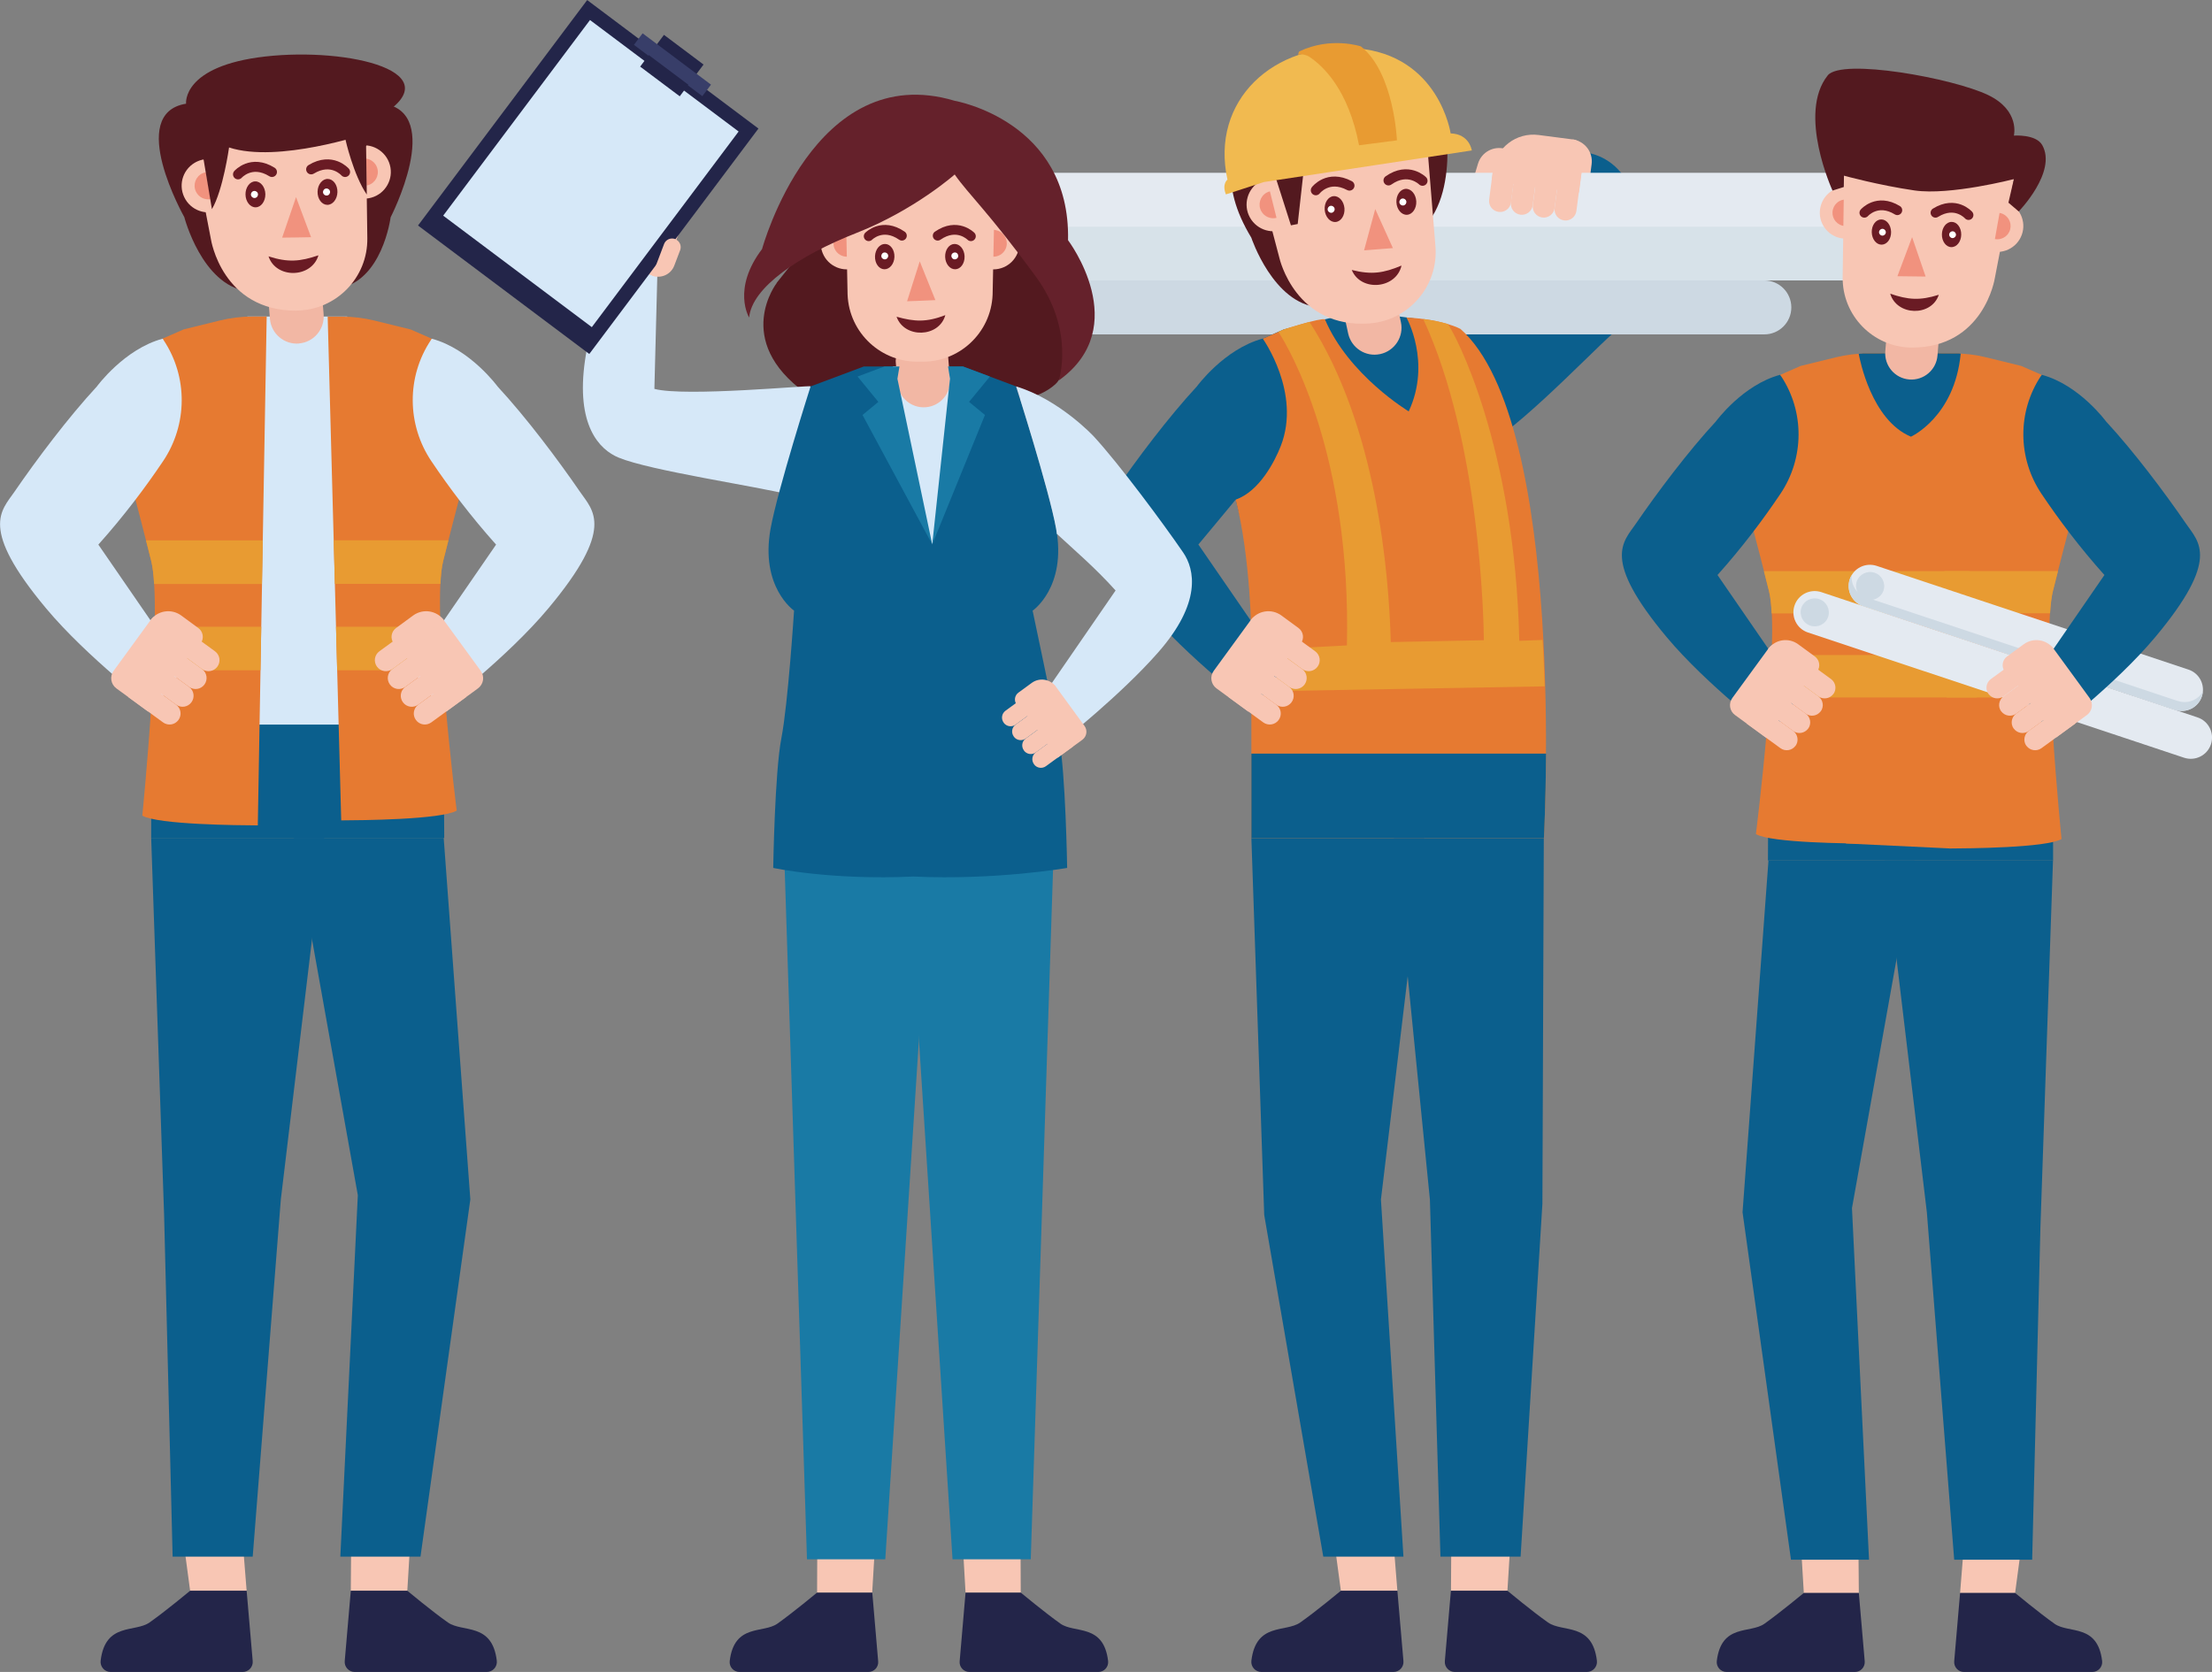 <?xml version="1.0" encoding="UTF-8"?>
<svg xmlns="http://www.w3.org/2000/svg" version="1.1" viewBox="0 0 251.66 190.25">
  <rect x="0" y="0" width="251.66" height="190.25" fill="#808080" stroke="none"/>
  <defs>
    <style>
      .cls-1 {
        fill: #f1927e;
      }

      .cls-2 {
        fill: #d7e2e9;
      }

      .cls-3 {
        fill: #e4eaf1;
      }

      .cls-4 {
        fill: #f8c6b4;
      }

      .cls-5 {
        fill: #fff;
      }

      .cls-6 {
        stroke-width: 1.14px;
      }

      .cls-6, .cls-7, .cls-8 {
        fill: none;
        stroke: #6a1b24;
        stroke-linecap: round;
        stroke-miterlimit: 10;
      }

      .cls-9 {
        fill: #f2b7a4;
      }

      .cls-10 {
        fill: #d6e8f8;
      }

      .cls-11 {
        fill: #53191f;
      }

      .cls-12 {
        fill: #383e69;
      }

      .cls-13 {
        fill: #f1ba50;
      }

      .cls-14 {
        fill: #232549;
      }

      .cls-15 {
        fill: #197aa5;
      }

      .cls-16 {
        fill: #cdd9e3;
      }

      .cls-7 {
        stroke-width: 1.11px;
      }

      .cls-17 {
        fill: #0b5f8d;
      }

      .cls-8 {
        stroke-width: 1.11px;
      }

      .cls-18 {
        fill: #65212b;
      }

      .cls-19 {
        fill: #6a1b24;
      }

      .cls-20 {
        fill: #e67a31;
      }

      .cls-21 {
        fill: #e89b32;
      }
    </style>
  </defs>
  <!-- Generator: Adobe Illustrator 28.7.1, SVG Export Plug-In . SVG Version: 1.2.0 Build 142)  -->
  <g>
    <g id="_レイヤー_1" data-name="レイヤー_1">
      <g>
        <polygon class="cls-10" points="26.11 86.95 41.42 86.95 39.5 36.02 28.14 36.02 26.11 86.95"/>
        <g>
          <polygon class="cls-4" points="46.64 176.01 46.34 181.01 39.91 181.01 39.95 176.01 46.64 176.01"/>
          <path class="cls-14" d="M46.34,181.01s2.81,2.34,4.62,3.61c1.66,1.17,5.03-.04,5.56,4.35.08.68-.45,1.28-1.14,1.28h-15.02c-.67,0-1.2-.57-1.14-1.24l.69-8h6.43Z"/>
        </g>
        <g>
          <g>
            <polygon class="cls-4" points="20.96 176.01 21.63 181.01 28.06 181.01 27.66 176.01 20.96 176.01"/>
            <path class="cls-14" d="M21.63,181.01s-2.81,2.34-4.62,3.61c-1.66,1.17-5.03-.04-5.56,4.35-.08.68.45,1.28,1.14,1.28h15.02c.67,0,1.2-.57,1.14-1.24l-.69-8h-6.43Z"/>
          </g>
          <polygon class="cls-17" points="17.2 95.35 36.88 95.35 31.95 136.49 28.75 177.13 19.64 177.13 18.67 138.25 17.2 95.35"/>
        </g>
        <polygon class="cls-17" points="50.48 95.35 33.43 95.35 40.71 136 38.72 177.13 47.84 177.13 53.51 136.48 50.48 95.35"/>
        <path class="cls-17" d="M17.2,95.35h33.34c0-3.85-.04-8.27-.12-12.9H17.2v12.9Z"/>
        <path class="cls-20" d="M38.82,93.35l-1.54-57.32h1.62c1.25,0,2.5.15,3.71.45l4.11,1.01,2.4,1.05,4.38,13.41s-1.72,6.47-3.08,11.87c-1.36,5.41,1.54,28.42,1.54,28.42-1.77,1.03-10.97,1.1-13.14,1.11Z"/>
        <path class="cls-21" d="M38.36,76.27h12.02c-.12-1.7-.21-3.38-.27-4.95h-11.88l.13,4.95Z"/>
        <path class="cls-10" d="M49.02,38.69c.07-.1.1-.15.1-.15,4.38,1.17,7.5,5.45,7.5,5.45,3.25,3.51,6.87,8.33,9.36,11.96,1.49,2.18,4.06,4.12-3.6,13.28-4.66,5.58-12.24,11.34-12.24,11.34l-3.38-4.54,9.68-14.06c-2.89-3.23-5.35-6.5-7.36-9.49-2.8-4.16-2.84-9.61-.06-13.78Z"/>
        <g>
          <path class="cls-4" d="M50.47,70.54l4.22,5.79c.47.64.33,1.53-.31,2l-3.61,2.64-5.91-8.09,3.61-2.64c.64-.47,1.53-.33,2,.31Z"/>
          <path class="cls-4" d="M47.32,81.93h0c.41.56,1.19.68,1.75.27l3.98-2.9-1.48-2.02-3.98,2.9c-.56.41-.68,1.19-.27,1.75Z"/>
          <path class="cls-4" d="M45.84,79.91h0c.41.56,1.19.68,1.75.27l3.98-2.9-1.48-2.02-3.98,2.9c-.56.41-.68,1.19-.27,1.75Z"/>
          <path class="cls-4" d="M44.36,77.89h0c.41.56,1.19.68,1.75.27l3.98-2.9-1.48-2.02-3.98,2.9c-.56.41-.68,1.19-.27,1.75Z"/>
          <path class="cls-4" d="M42.89,75.86h0c.41.56,1.19.68,1.75.27l3.98-2.9-1.48-2.02-3.98,2.9c-.56.41-.68,1.19-.27,1.75Z"/>
          <path class="cls-4" d="M44.78,73.21h0c.41.56,1.19.68,1.75.27l3.98-2.9h0c-.82-1.12-2.38-1.36-3.5-.55l-1.95,1.43c-.56.41-.68,1.19-.27,1.75Z"/>
        </g>
        <g>
          <path class="cls-11" d="M38.39,32.82c5.11-.72,6.05-8.09,6.05-8.09,0,0,6.09-11.83-.77-12.93l-3.35-.53s-3.35,1.92-3.49,2.45c-.15.53-1.35,4.26-1.78,6.65-.44,2.38-.88,7.74-.88,7.74l4.23,4.72Z"/>
          <path class="cls-11" d="M43.87,12.68s1.23,11.43-5.64,13.45c-6.17,1.81-3.49-11.48-3.49-11.48,0,0,4.06-1.94,5.04-1.92.98.03,4.08-.06,4.08-.06Z"/>
          <path class="cls-4" d="M44.35,18.75c-.45-1.61-2.13-2.56-3.74-2.1-1.61.45-2.56,2.13-2.1,3.74.45,1.61,2.13,2.56,3.74,2.1,1.61-.45,2.56-2.13,2.1-3.74Z"/>
          <path class="cls-1" d="M41.44,21.13c.14,0,.27-.01.41-.05.83-.23,1.31-1.09,1.08-1.92-.19-.69-.83-1.14-1.51-1.13l.02,3.11Z"/>
          <path class="cls-9" d="M34.01,39.08h0c1.69-.14,2.94-1.62,2.81-3.3l-.16-1.99c-.09-1.12-1.08-1.96-2.2-1.87l-2.04.17c-1.12.09-1.96,1.08-1.87,2.2l.16,1.99c.14,1.69,1.62,2.94,3.3,2.81Z"/>
          <g>
            <path class="cls-11" d="M41.72,21.66s-8.51,12.18-13.65,11.46c-5.11-.72-7.1-8.41-7.1-8.41,0,0-6.66-11.8.2-12.91,0,0-.51-4.29,9.01-5.37,9.51-1.08,21.62,1.81,12.87,6.92-3.29,1.92-8.06.94-8.18.94-.11,0-5.3,1.32-5.95,1.5s-2.73.24-2.98.34c-.25.1.8,12.08.99,12.17.19.09,14.79-6.64,14.79-6.64"/>
            <g>
              <path class="cls-4" d="M33.77,35.34h0c4.49-.06,8.09-3.75,8.02-8.25l-.16-11.87-19.87.41,2.24,11.61s1.26,8.17,9.77,8.11Z"/>
              <path class="cls-11" d="M22.23,18.5s.91-.28,1.45-.42c.54-.14.18-1.33-.24-1.74-.43-.41-2.54-1.09-2.6-1.1-.06,0-.34.6-.17,1.05s1.57,2.2,1.57,2.2Z"/>
              <path class="cls-4" d="M20.96,22.43c.72,1.52,2.53,2.16,4.04,1.44,1.52-.72,2.16-2.53,1.44-4.04-.72-1.52-2.53-2.16-4.04-1.44-1.52.72-2.16,2.53-1.44,4.04Z"/>
              <path class="cls-19" d="M30.55,29.17c2.24.72,3.59.59,5.68-.12-.77,2.61-4.82,2.71-5.68.12h0Z"/>
              <polygon class="cls-1" points="33.68 22.43 35.39 26.99 33.74 27.02 32.1 27.04 33.68 22.43"/>
              <g>
                <path class="cls-6" d="M27.08,19.84s1.51-1.73,3.86-.27"/>
                <path class="cls-19" d="M27.93,22.13c.01.81.53,1.47,1.15,1.46.62,0,1.12-.68,1.11-1.49-.01-.81-.53-1.47-1.15-1.46-.62,0-1.12.68-1.11,1.49Z"/>
                <path class="cls-5" d="M28.55,22.17c.02.22.22.38.44.36.22-.02.38-.22.36-.44-.02-.22-.22-.38-.44-.36-.22.02-.38.22-.36.44Z"/>
              </g>
              <g>
                <path class="cls-6" d="M39.26,19.57s-1.5-1.73-3.86-.3"/>
                <path class="cls-19" d="M38.39,21.86c-.02.81-.54,1.46-1.16,1.45-.62-.01-1.12-.68-1.1-1.5s.54-1.46,1.16-1.45c.62.01,1.12.68,1.1,1.5Z"/>
                <path class="cls-5" d="M36.75,21.89c.02.22.22.38.44.36.22-.02.38-.22.36-.44-.02-.22-.22-.38-.44-.36-.22.02-.38.22-.36.44Z"/>
              </g>
            </g>
          </g>
          <path class="cls-1" d="M23.43,19.6c-.13.02-.27.06-.4.12-.78.37-1.11,1.3-.74,2.08.31.65,1.01.98,1.68.86l-.55-3.06Z"/>
          <path class="cls-11" d="M41.63,15.23s-10,3.37-15.57,1.55c0,0-.68,4.87-1.95,7.02l-.95-5.66-2.1-2.78,2.05-1.63,3.51.23,5.66.38,9.44-.21-.07,1.09Z"/>
          <path class="cls-11" d="M39.31,15.91s.89,3.99,2.42,6.23l-.08-5.5.54-1.38s.22-1.35-.13-1.4c-.35-.05-1.8-.5-2.21-.09-.41.42-.54,2.13-.54,2.13Z"/>
        </g>
        <path class="cls-20" d="M29.33,93.92l1.01-57.9h-1.62c-1.25,0-2.5.15-3.71.45l-4.11,1.01-2.4,1.05-4.38,13.41s1.72,6.47,3.08,11.87c1.36,5.41-1.01,29-1.01,29,1.77,1.03,10.97,1.1,13.14,1.11Z"/>
        <path class="cls-21" d="M37.97,61.49l.13,4.95h12.01c.05-1.08.15-1.98.32-2.63.19-.76.39-1.54.59-2.33h-13.04Z"/>
        <path class="cls-21" d="M29.89,61.49h-13.28c.2.78.4,1.57.59,2.33.16.64.27,1.54.33,2.63h12.27l.09-4.95Z"/>
        <path class="cls-21" d="M29.72,71.32h-12.12c-.03,1.57-.09,3.24-.17,4.95h12.2l.09-4.95Z"/>
        <path class="cls-10" d="M18.61,38.69c-.07-.1-.1-.15-.1-.15-4.38,1.17-7.5,5.45-7.5,5.45-3.25,3.51-6.87,8.33-9.36,11.96-1.49,2.18-4.06,4.12,3.6,13.28,4.66,5.58,12.24,11.34,12.24,11.34l3.38-4.54-9.68-14.06c2.89-3.23,5.35-6.5,7.36-9.49,2.8-4.16,2.84-9.61.06-13.78Z"/>
        <g>
          <path class="cls-4" d="M17.15,70.54l-4.22,5.79c-.47.64-.33,1.53.31,2l3.61,2.64,5.91-8.09-3.61-2.64c-.64-.47-1.53-.33-2,.31Z"/>
          <path class="cls-4" d="M20.3,81.93h0c-.41.56-1.19.68-1.75.27l-3.98-2.9,1.48-2.02,3.98,2.9c.56.41.68,1.19.27,1.75Z"/>
          <path class="cls-4" d="M21.78,79.91h0c-.41.56-1.19.68-1.75.27l-3.98-2.9,1.48-2.02,3.98,2.9c.56.41.68,1.19.27,1.75Z"/>
          <path class="cls-4" d="M23.26,77.89h0c-.41.56-1.19.68-1.75.27l-3.98-2.9,1.48-2.02,3.98,2.9c.56.41.68,1.19.27,1.75Z"/>
          <path class="cls-4" d="M24.73,75.86h0c-.41.56-1.19.68-1.75.27l-3.98-2.9,1.48-2.02,3.98,2.9c.56.41.68,1.19.27,1.75Z"/>
          <path class="cls-4" d="M22.84,73.21h0c-.41.56-1.19.68-1.75.27l-3.98-2.9h0c.82-1.12,2.38-1.36,3.5-.55l1.95,1.43c.56.41.68,1.19.27,1.75Z"/>
        </g>
      </g>
      <g>
        <g>
          <path class="cls-17" d="M166.15,37.42c.2,5,1.38,13.98,1.38,13.98,3.8-1.11,12.72-10.55,15.99-13.49,5.07-4.55,7.2-6.47,1.81-16.86-2.94-5.67-9.24-3.36-9.24-3.36l3.23,9.05c-5.94,4.32-9.98,7.12-13.18,10.68Z"/>
          <path class="cls-4" d="M179.37,22.15h0c-.69-.09-1.17-.72-1.08-1.4l.63-4.88h0c1.37.18,2.34,1.43,2.16,2.81l-.31,2.4c-.09.69-.72,1.17-1.4,1.08Z"/>
          <path class="cls-4" d="M168.29,22.51h0c.66.2,1.36-.18,1.56-.84l1.42-4.72h0c-1.32-.4-2.72.35-3.12,1.68l-.7,2.32c-.2.66.18,1.36.84,1.56Z"/>
          <path class="cls-2" d="M116.74,28.84h0c0,1.69,1.37,3.07,3.07,3.07h95.46c1.69,0,3.07-1.37,3.07-3.07h0c0-1.69-1.37-3.07-3.07-3.07h-95.46c-1.69,0-3.07,1.37-3.07,3.07Z"/>
          <path class="cls-16" d="M102.2,34.98h0c0,1.69,1.37,3.07,3.07,3.07h95.46c1.69,0,3.07-1.37,3.07-3.07h0c0-1.69-1.37-3.07-3.07-3.07h-95.46c-1.69,0-3.07,1.37-3.07,3.07Z"/>
          <path class="cls-3" d="M111.28,22.73h0c0,1.69,1.37,3.07,3.07,3.07h95.46c1.69,0,3.07-1.37,3.07-3.07h0c0-1.69-1.37-3.07-3.07-3.07h-95.46c-1.69,0-3.07,1.37-3.07,3.07Z"/>
          <path class="cls-17" d="M143.67,38.53l-4.38,13.41s1.72,6.47,3.08,11.87c1.36,5.41-.87,11.51,1.05,12.63,1.92,1.12,10.71-1.79,11.67-1.79s5.12-1.76,5.52-2c.4-.24,11.12-12.5,11.12-12.5l-8.38-23.58-4.1-.55h-7.24l-5.94,1.46-2.4,1.05Z"/>
          <g>
            <polygon class="cls-4" points="171.81 176.01 171.5 181.01 165.08 181.01 165.11 176.01 171.81 176.01"/>
            <path class="cls-14" d="M171.5,181.01s2.81,2.34,4.62,3.61c1.66,1.17,5.03-.04,5.56,4.35.08.68-.45,1.28-1.14,1.28h-15.02c-.67,0-1.2-.57-1.14-1.24l.69-8h6.43Z"/>
          </g>
          <g>
            <g>
              <polygon class="cls-4" points="151.88 176.01 152.55 181.01 158.98 181.01 158.58 176.01 151.88 176.01"/>
              <path class="cls-14" d="M152.55,181.01s-2.81,2.34-4.62,3.61c-1.66,1.17-5.03-.04-5.56,4.35-.08.68.45,1.28,1.14,1.28h15.02c.67,0,1.2-.57,1.14-1.24l-.69-8h-6.43Z"/>
            </g>
            <polygon class="cls-17" points="142.37 95.35 162.04 95.35 157.11 136.49 159.67 177.13 150.55 177.13 143.83 138.25 142.37 95.35"/>
          </g>
          <polygon class="cls-17" points="175.64 95.35 158.59 95.35 162.68 136.49 163.88 177.13 173 177.13 175.48 136.97 175.64 95.35"/>
          <path class="cls-20" d="M142.37,72.37v22.98h33.28s2.63-47.17-9.49-57.92c0,0-1.91-1.08-6.15-1.3,0,0,2.87,5.09.26,10.68,0,0-6.82-4.09-9.53-10.47-.46-.21-4.67,1.15-4.67,1.15l-2.4,1.05s4.41,6.17,2.04,12.22c-.66,1.69-2.41,5.15-5.13,6.09,1.71,6.56,1.79,15.53,1.79,15.53Z"/>
          <path class="cls-21" d="M175.74,78.09c-.06-1.61-.13-3.58-.24-5.27l-2.65.1c-.5-22.16-7.3-34.95-8.13-36.05-.68-.2-1.6-.42-2.8-.57,6.53,14.06,6.88,34.5,6.9,36.55l-10.59.21c-.21-7.9-1.62-24.64-9.25-36.43-1.33.35-2.92.86-2.92.86l-.62.27c1.32,1.99,8.29,14.09,7.8,35.68l-11.24.59.36,4.66,33.37-.59Z"/>
          <path class="cls-11" d="M164.41,13.51s1.99,11.32-4.73,13.8c-6.03,2.22-4.25-11.22-4.25-11.22,0,0,3.92-2.21,4.9-2.25.98-.04,4.07-.33,4.07-.33Z"/>
          <path class="cls-9" d="M157.03,40.29h0c1.65-.36,2.71-1.99,2.35-3.64l-.42-1.95c-.24-1.1-1.32-1.81-2.43-1.57l-2,.43c-1.1.24-1.81,1.32-1.57,2.43l.42,1.95c.36,1.65,1.99,2.71,3.64,2.35Z"/>
          <g>
            <path class="cls-11" d="M148.24,10.28l14.63,12.33s-7.68,12.72-12.86,12.34c-5.15-.38-7.65-7.91-7.65-7.91-7.54-12.45,5.88-16.76,5.88-16.76Z"/>
            <g>
              <path class="cls-4" d="M155.85,36.8h0c4.48-.36,7.82-4.29,7.46-8.77l-.96-11.83-19.8,1.73,3.01,11.43s1.8,8.06,10.29,7.44Z"/>
              <path class="cls-4" d="M142.21,24.76c.82,1.46,2.67,1.99,4.13,1.17,1.46-.82,1.99-2.67,1.17-4.13-.82-1.46-2.67-1.99-4.13-1.17s-1.99,2.67-1.17,4.13Z"/>
              <path class="cls-19" d="M153.79,30.72c2.28.57,3.62.35,5.66-.5-.6,2.66-4.62,3.02-5.66.5h0Z"/>
              <polygon class="cls-1" points="156.46 23.79 158.47 28.23 156.83 28.36 155.19 28.49 156.46 23.79"/>
              <g>
                <path class="cls-6" d="M149.7,21.65s1.39-1.82,3.83-.53"/>
                <path class="cls-19" d="M150.71,23.88c.07.81.62,1.43,1.24,1.38s1.07-.75,1.01-1.56c-.07-.81-.62-1.43-1.24-1.38-.62.05-1.07.75-1.01,1.56Z"/>
                <path class="cls-5" d="M151.05,23.88c.04.22.24.36.46.33.22-.04.36-.24.33-.46-.04-.22-.24-.36-.46-.33-.22.04-.36.24-.33.46Z"/>
              </g>
              <g>
                <path class="cls-6" d="M161.84,20.57s-1.61-1.63-3.87-.04"/>
                <path class="cls-19" d="M161.13,22.91c.04.81-.44,1.5-1.06,1.53s-1.16-.61-1.2-1.42c-.04-.81.44-1.5,1.06-1.53.62-.03,1.16.61,1.2,1.42Z"/>
                <path class="cls-5" d="M159.21,23.05c.04.22.24.36.46.33.22-.04.36-.24.33-.46-.04-.22-.24-.36-.46-.33-.22.04-.36.24-.33.46Z"/>
              </g>
            </g>
          </g>
          <path class="cls-11" d="M145.23,20.5l1.64,5.14.77-.15.9-8.07-2.98-1.16s-1.02.41-1.23.86c-.21.45-.51,1.55-.42,2.06.09.52,1.32,1.32,1.32,1.32Z"/>
          <path class="cls-13" d="M143.76,20.72l23.69-3.6s-.26-1.88-2.41-1.94c0,0-1.3-8.92-10.73-9.69-9.43-.77-16.64,5.98-14.66,14.95,0,0-.65.46-.18,1.68l4.28-1.39Z"/>
          <path class="cls-21" d="M147.82,5.86s-.12.09-.11.39c.44-.15.97.03,1.22.19,1.6,1.05,4.48,3.76,5.69,10.09l4.31-.56s-.31-7.68-4.1-10.69c0,0-3.41-1.15-7.01.57Z"/>
          <path class="cls-1" d="M144.49,21.77c-.13.03-.26.08-.39.15-.75.42-1.02,1.37-.6,2.12.35.63,1.07.91,1.73.75l-.75-3.01Z"/>
          <path class="cls-17" d="M144.86,50.71c-1.24-4.84-1.2-12.18-1.2-12.18-4.38,1.17-7.5,5.45-7.5,5.45-3.25,3.51-6.87,8.33-9.36,11.96-1.49,2.18-4.06,4.12,3.6,13.28,4.66,5.58,12.24,11.34,12.24,11.34l3.38-4.54-9.68-14.06c4.77-5.79,6.14-7.11,8.51-11.25Z"/>
          <g>
            <path class="cls-4" d="M142.31,70.54l-4.22,5.79c-.47.64-.33,1.53.31,2l3.61,2.64,5.91-8.09-3.61-2.64c-.64-.47-1.53-.33-2,.31Z"/>
            <path class="cls-4" d="M145.47,81.93h0c-.41.56-1.19.68-1.75.27l-3.98-2.9,1.48-2.02,3.98,2.9c.56.41.68,1.19.27,1.75Z"/>
            <path class="cls-4" d="M146.94,79.91h0c-.41.56-1.19.68-1.75.27l-3.98-2.9,1.48-2.02,3.98,2.9c.56.41.68,1.19.27,1.75Z"/>
            <path class="cls-4" d="M148.42,77.89h0c-.41.56-1.19.68-1.75.27l-3.98-2.9,1.48-2.02,3.98,2.9c.56.41.68,1.19.27,1.75Z"/>
            <path class="cls-4" d="M149.9,75.86h0c-.41.56-1.19.68-1.75.27l-3.98-2.9,1.48-2.02,3.98,2.9c.56.41.68,1.19.27,1.75Z"/>
            <path class="cls-4" d="M148.01,73.21h0c-.41.56-1.19.68-1.75.27l-3.98-2.9h0c.82-1.12,2.38-1.36,3.5-.55l1.95,1.43c.56.41.68,1.19.27,1.75Z"/>
          </g>
          <g>
            <path class="cls-4" d="M178.97,15.87l-3.93-.51c-2.53-.33-4.85,1.46-5.18,3.99l-.16,1.27,9.94,1.29.58-4.44c.1-.78-.45-1.5-1.23-1.6Z"/>
            <path class="cls-4" d="M170.5,24.11h0c-.69-.09-1.17-.72-1.08-1.4l.44-3.36,2.68-1.2-.63,4.88c-.09.69-.72,1.17-1.4,1.08Z"/>
            <path class="cls-4" d="M172.98,24.43h0c-.69-.09-1.17-.72-1.08-1.4l.63-4.88,2.48.32-.63,4.88c-.09.69-.72,1.17-1.4,1.08Z"/>
            <path class="cls-4" d="M175.47,24.75h0c-.69-.09-1.17-.72-1.08-1.4l.63-4.88,2.48.32-.63,4.88c-.09.69-.72,1.17-1.4,1.08Z"/>
            <path class="cls-4" d="M177.95,25.08h0c-.69-.09-1.17-.72-1.08-1.4l.63-4.88,2.48.32-.63,4.88c-.09.69-.72,1.17-1.4,1.08Z"/>
          </g>
        </g>
        <path class="cls-17" d="M142.37,85.75v9.6h33.28s.21-3.85.24-9.6h-33.51Z"/>
      </g>
      <g>
        <path class="cls-11" d="M88.38,32.19s-5.08,6.51,3.28,12.54c8.36,6.02,16.24,7.1,16.24,7.1l4.92-2.55,2.56-3.83s2.64.1,4.68-1.72c2.04-1.82,1.64-9.78,1.64-9.78l-3.04-3.31-3.82-4.96-4.4-3.15-8.13-.9s-4.16-.01-5.98,1.6c-1.82,1.61-3.55,3.43-3.55,3.43l-4.42,5.53Z"/>
        <path class="cls-10" d="M92.22,43.97c3.13,3.32,5.72,10.56,5.72,10.56-4.91,1.45-7.86,1.81-7.86,1.81-4.11-1.03-16.1-2.78-19.7-4.27-2.16-.89-4.9-3.63-3.82-11.09.92-6.37,3.6-14.33,3.6-14.33l4.7,1.73-.41,15.87c3.47.93,17.63-.43,17.77-.29Z"/>
        <g>
          <path class="cls-4" d="M74.23,31.37l-5.22-1.98c-.57-.22-.86-.86-.65-1.44l1.24-3.26,7.3,2.77-1.24,3.26c-.22.57-.86.86-1.44.65Z"/>
          <path class="cls-4" d="M71.44,22.59h0c-.5-.19-1.07.06-1.26.57l-1.36,3.58,1.82.69,1.36-3.58c.19-.5-.06-1.07-.57-1.26Z"/>
          <path class="cls-4" d="M73.27,23.29h0c-.5-.19-1.07.06-1.26.57l-1.36,3.58,1.82.69,1.36-3.58c.19-.5-.06-1.07-.57-1.26Z"/>
          <path class="cls-4" d="M75.09,23.98h0c-.5-.19-1.07.06-1.26.57l-1.36,3.58,1.82.69,1.36-3.58c.19-.5-.06-1.07-.57-1.26Z"/>
          <path class="cls-4" d="M76.91,24.67h0c-.5-.19-1.07.06-1.26.57l-1.36,3.58,1.82.69,1.36-3.58c.19-.5-.06-1.07-.57-1.26Z"/>
        </g>
        <path class="cls-11" d="M98.04,15.38s-8.28,5.16-5.06,15.42c2.25,7.18,1.07,13.63,1.07,13.63,0,0,2.96,1.98,14.11.4,4.77-1.19,6.32-.4,6.32-.4,1.79-3.96,6.59-25.12-1.35-27.77,0,0-4.17-11.16-15.09-1.29Z"/>
        <g>
          <polygon class="cls-4" points="116.11 176.34 116.13 181.22 109.85 181.22 109.57 176.34 116.11 176.34"/>
          <path class="cls-14" d="M116.13,181.22s2.75,2.28,4.51,3.53c1.62,1.15,4.91-.04,5.43,4.25.08.66-.44,1.25-1.11,1.25h-14.67c-.65,0-1.17-.56-1.11-1.21l.67-7.81h6.28Z"/>
        </g>
        <polygon class="cls-15" points="119.85 97.55 103.2 97.55 108.37 177.43 117.27 177.43 119.85 97.55"/>
        <g>
          <polygon class="cls-4" points="92.98 176.34 92.96 181.22 99.23 181.22 99.52 176.34 92.98 176.34"/>
          <path class="cls-14" d="M92.96,181.22s-2.75,2.28-4.51,3.53c-1.62,1.15-4.91-.04-5.43,4.25-.08.66.44,1.25,1.11,1.25h14.67c.65,0,1.17-.56,1.11-1.21l-.67-7.81h-6.28Z"/>
        </g>
        <polygon class="cls-15" points="89.23 97.55 105.89 97.55 100.72 177.43 91.81 177.43 89.23 97.55"/>
        <path class="cls-17" d="M117.49,69.48s3.88-2.65,2.67-9.33c-.81-4.49-4.55-16.18-4.55-16.18l-6.06-2.27h-11.27l-6.06,2.27s-3.73,11.69-4.55,16.18c-1.21,6.68,2.67,9.33,2.67,9.33,0,0-.68,10.59-1.44,14.5-.76,3.91-.93,14.78-.93,14.78,0,0,6.57,1.42,15.94.98,9.36.44,17.5-.98,17.5-.98,0,0-.17-10.87-.93-14.78s-3-14.5-3-14.5Z"/>
        <path class="cls-10" d="M100.28,46.59v-3.46s.62-.77,1.35-1.44h5.52c1.19.33,2.19.62,2.19.62l-1.9,12.66-1.37,6.97-4.15-11.31-1.63-4.04Z"/>
        <path class="cls-9" d="M105.06,39.4h0c1.65,0,2.99,1.34,2.99,2.99v2.41c0,.85-.69,1.54-1.54,1.54h-2.91c-.85,0-1.54-.69-1.54-1.54v-2.41c0-1.65,1.34-2.99,2.99-2.99Z" transform="translate(213.23 77.11) rotate(175.36)"/>
        <g>
          <path class="cls-4" d="M93.6,28.81c.62,1.52,2.36,2.24,3.87,1.62,1.52-.62,2.24-2.36,1.62-3.87-.62-1.52-2.36-2.24-3.87-1.62-1.52.62-2.24,2.36-1.62,3.87Z"/>
          <path class="cls-1" d="M96.41,26.12c-.13.02-.51.1-.64.16-.78.32-1.15,1.21-.83,1.99.27.65.93,1.01,1.6.93l-.13-3.07Z"/>
          <path class="cls-4" d="M115.76,28.81c-.62,1.52-2.36,2.24-3.87,1.62-1.51-.62-2.24-2.36-1.62-3.87.62-1.52,2.36-2.24,3.87-1.62,1.52.62,2.24,2.36,1.62,3.87Z"/>
          <path class="cls-1" d="M112.96,26.12c.13.02.51.1.64.16.78.32,1.15,1.21.83,1.99-.27.65-.93,1.01-1.6.93l.13-3.07Z"/>
          <path class="cls-4" d="M104.68,20.11l-8.54-.96.29,14.37c.17,4.39,3.87,7.8,8.25,7.63,4.39.17,8.08-3.25,8.25-7.63l.29-14.37-8.54.96Z"/>
        </g>
        <polygon class="cls-15" points="112.6 42.84 112.62 42.85 110.25 45.73 112.06 47.22 106.06 61.95 108.08 43.1 107.86 41.7 109.55 41.7 112.6 42.84"/>
        <polygon class="cls-15" points="97.58 42.84 97.57 42.85 99.93 45.73 98.13 47.22 106.06 61.95 102.1 43.1 102.33 41.7 100.63 41.7 97.58 42.84"/>
        <g>
          <g>
            <path class="cls-19" d="M107.55,35.86c-.71,2.57-4.66,2.68-5.55.18,2.07.58,3.4.64,5.55-.18h0Z"/>
            <polygon class="cls-1" points="104.64 29.74 103.2 34.28 104.81 34.22 106.42 34.15 104.64 29.74"/>
          </g>
          <g>
            <path class="cls-8" d="M110.46,26.88s-1.56-1.6-3.78-.06"/>
            <path class="cls-19" d="M109.74,29.16c.03.8-.44,1.46-1.05,1.48-.61.02-1.13-.6-1.16-1.4-.03-.8.44-1.46,1.05-1.48.61-.02,1.13.6,1.16,1.4Z"/>
            <path class="cls-5" d="M109.02,29.14c0,.21-.19.38-.41.37-.21,0-.38-.19-.37-.41,0-.21.19-.38.41-.37.21,0,.38.19.37.41Z"/>
          </g>
          <g>
            <path class="cls-8" d="M98.83,26.88s1.56-1.6,3.78-.06"/>
            <path class="cls-19" d="M99.55,29.16c-.03.8.44,1.46,1.05,1.48.61.02,1.13-.6,1.16-1.4.03-.8-.44-1.46-1.05-1.48-.61-.02-1.13.6-1.16,1.4Z"/>
            <path class="cls-5" d="M100.27,29.14c0,.21.19.38.41.37.21,0,.38-.19.37-.41,0-.21-.19-.38-.41-.37-.21,0-.38.19-.37.41Z"/>
          </g>
        </g>
        <path class="cls-10" d="M120.23,60.71c-.03-.19-.04-.36-.08-.56-.81-4.49-4.55-16.18-4.55-16.18,4.9,1.47,8.81,5.66,8.81,5.66,2.88,3.11,8,10.02,10.2,13.24,1.32,1.93,2.12,5.72-2.85,11.37-4.25,4.84-10.84,10.04-10.84,10.04l-3-4.02,9-13.07c-2.4-2.67-4.74-4.63-6.71-6.47Z"/>
        <g>
          <path class="cls-4" d="M120.1,78.1l3.29,4.51c.36.5.25,1.19-.24,1.56l-2.81,2.05-4.6-6.3,2.81-2.05c.5-.36,1.19-.25,1.56.24Z"/>
          <path class="cls-4" d="M117.64,86.97h0c.32.44.93.53,1.36.21l3.1-2.26-1.15-1.58-3.1,2.26c-.44.32-.53.93-.21,1.36Z"/>
          <path class="cls-4" d="M116.49,85.4h0c.32.44.93.53,1.36.21l3.1-2.26-1.15-1.58-3.1,2.26c-.44.32-.53.93-.21,1.36Z"/>
          <path class="cls-4" d="M115.34,83.82h0c.32.44.93.53,1.36.21l3.1-2.26-1.15-1.58-3.1,2.26c-.44.32-.53.93-.21,1.36Z"/>
          <path class="cls-4" d="M114.19,82.24h0c.32.44.93.53,1.36.21l3.1-2.26-1.15-1.58-3.1,2.26c-.44.32-.53.93-.21,1.36Z"/>
          <path class="cls-4" d="M115.66,80.18h0c.32.44.93.53,1.36.21l3.1-2.26h0c-.64-.87-1.86-1.06-2.73-.43l-1.52,1.11c-.44.32-.53.93-.21,1.36Z"/>
        </g>
        <g>
          <rect class="cls-14" x="74.49" y="5.49" width="5.63" height="1.64" transform="translate(19.25 -45.13) rotate(36.88)"/>
          <rect class="cls-14" x="54.75" y="4.1" width="24.36" height="32.07" transform="translate(25.47 -36.13) rotate(36.88)"/>
          <rect class="cls-10" x="56.66" y="5.83" width="21.14" height="27.83" transform="translate(25.3 -36.39) rotate(36.88)"/>
          <rect class="cls-12" x="71.65" y="6.54" width="9.73" height="1.64" transform="translate(19.72 -44.44) rotate(36.88)"/>
          <rect class="cls-14" x="72.76" y="7.79" width="5.63" height="1.64" transform="translate(20.29 -43.63) rotate(36.88)"/>
        </g>
        <path class="cls-4" d="M76.81,27.2h0c-.5-.19-1.07.06-1.26.57l-1.36,3.59h0c1.01.38,2.13-.12,2.52-1.13l.67-1.76c.19-.5-.06-1.07-.57-1.26Z"/>
        <path class="cls-18" d="M108.62,19.85s-4.57,4.06-11.16,6.65c-6.6,2.59-11.92,6.22-12.23,9.63,0,0-1.99-3.23,1.47-7.79,0,0,5.89-21.67,21.92-16.87,0,0,13.19,2.28,12.89,15.86,0,0,7.48,9.86-1.05,15.96,0,0,1.88-5.68-2.6-11.8-5.42-7.4-7.71-9.42-9.24-11.63Z"/>
      </g>
      <g>
        <g>
          <g>
            <polygon class="cls-4" points="204.93 176.4 205.22 181.26 211.48 181.26 211.44 176.4 204.93 176.4"/>
            <path class="cls-14" d="M205.22,181.26s-2.74,2.27-4.49,3.51c-1.62,1.14-4.89-.04-5.41,4.23-.08.66.44,1.25,1.11,1.25h14.61c.65,0,1.16-.56,1.11-1.21l-.67-7.78h-6.25Z"/>
          </g>
          <g>
            <g>
              <polygon class="cls-4" points="229.91 176.4 229.26 181.26 223 181.26 223.39 176.4 229.91 176.4"/>
              <path class="cls-14" d="M229.26,181.26s2.74,2.27,4.49,3.51c1.62,1.14,4.89-.04,5.41,4.23.08.66-.44,1.25-1.11,1.25h-14.61c-.65,0-1.16-.56-1.11-1.21l.67-7.78h6.25Z"/>
            </g>
            <polygon class="cls-17" points="233.57 97.92 214.43 97.92 219.22 137.95 222.33 177.48 231.2 177.48 232.14 139.66 233.57 97.92"/>
          </g>
          <polygon class="cls-17" points="201.2 97.92 217.78 97.92 210.7 137.47 212.64 177.48 203.76 177.48 198.25 137.94 201.2 97.92"/>
          <path class="cls-17" d="M233.57,97.92h-32.43c0-3.74.04-8.05.12-12.55h32.32v12.55Z"/>
          <polygon class="cls-20" points="221.77 96.54 210.01 95.98 211.88 40.21 222.93 40.21 221.77 96.54"/>
          <path class="cls-20" d="M221.77,96.54l-.99-56.32h1.57c1.22,0,2.43.15,3.61.44l4,.98,2.33,1.02,4.26,13.05s-1.67,6.29-3,11.55c-1.32,5.26.99,28.21.99,28.21-1.72,1.01-10.67,1.07-12.78,1.08Z"/>
          <path class="cls-20" d="M212.54,95.98l1.5-55.76h-1.57c-1.22,0-2.43.15-3.61.44l-4,.98-2.33,1.02-4.26,13.05s1.67,6.29,3,11.55c1.32,5.26-1.5,27.65-1.5,27.65,1.72,1.01,10.67,1.07,12.78,1.08Z"/>
          <path class="cls-21" d="M224.9,79.36h-23.61c.12-1.66.21-3.29.26-4.82h23.48l-.13,4.82Z"/>
          <path class="cls-17" d="M202.62,42.8c-.07-.1-.1-.15-.1-.15-4.26,1.14-7.3,5.3-7.3,5.3-3.16,3.41-6.68,8.1-9.1,11.63-1.45,2.12-3.95,4.01,3.5,12.92,4.54,5.43,11.91,11.03,11.91,11.03l3.29-4.42-9.42-13.68c2.81-3.14,5.2-6.32,7.16-9.24,2.72-4.05,2.76-9.35.06-13.41Z"/>
          <g>
            <path class="cls-4" d="M201.2,73.79l-4.11,5.63c-.45.62-.32,1.49.3,1.94l3.52,2.57,5.75-7.88-3.52-2.56c-.62-.45-1.49-.32-1.94.3Z"/>
            <path class="cls-4" d="M204.27,84.87h0c-.4.54-1.16.66-1.7.27l-3.87-2.82,1.44-1.97,3.87,2.82c.54.4.66,1.16.27,1.7Z"/>
            <path class="cls-4" d="M205.71,82.91h0c-.4.54-1.16.66-1.7.27l-3.87-2.82,1.44-1.97,3.87,2.82c.54.4.66,1.16.27,1.7Z"/>
            <path class="cls-4" d="M207.14,80.94h0c-.4.54-1.16.66-1.7.27l-3.87-2.82,1.44-1.97,3.87,2.82c.54.4.66,1.16.27,1.7Z"/>
            <path class="cls-4" d="M208.58,78.97h0c-.4.54-1.16.66-1.7.27l-3.87-2.82,1.44-1.97,3.87,2.82c.54.4.66,1.16.27,1.7Z"/>
            <path class="cls-4" d="M206.74,76.39h0c-.4.54-1.16.66-1.7.27l-3.87-2.82h0c.79-1.09,2.32-1.33,3.41-.53l1.9,1.39c.54.4.66,1.16.27,1.7Z"/>
          </g>
          <g>
            <path class="cls-4" d="M207.15,23.41c.44-1.57,2.07-2.49,3.64-2.05,1.57.44,2.49,2.07,2.05,3.64-.44,1.57-2.07,2.49-3.64,2.05-1.57-.44-2.49-2.07-2.05-3.64Z"/>
            <path class="cls-1" d="M209.99,25.72c-.13,0-.27-.01-.4-.05-.81-.23-1.28-1.06-1.05-1.87.19-.67.8-1.11,1.47-1.1l-.02,3.02Z"/>
            <path class="cls-17" d="M222.93,40.23v-.02s-.57,0-.57,0h-10.48v.02c-.14,0-.27.02-.41.03.1.58,1.43,7.55,5.94,9.43,0,0,4.97-2.24,5.66-9.45-.05,0-.09,0-.14,0Z"/>
            <path class="cls-9" d="M217.22,43.18h0c-1.64-.13-2.86-1.57-2.73-3.21l.16-1.93c.09-1.09,1.05-1.91,2.14-1.82l1.98.16c1.09.09,1.91,1.05,1.82,2.14l-.16,1.93c-.13,1.64-1.57,2.86-3.21,2.73Z"/>
            <g>
              <path class="cls-4" d="M217.45,39.55h0c-4.37-.06-7.87-3.65-7.81-8.02l.16-11.55,19.33.39-2.18,11.29s-1.23,7.94-9.5,7.89Z"/>
              <path class="cls-4" d="M229.91,26.98c-.7,1.47-2.46,2.1-3.93,1.4-1.47-.7-2.1-2.46-1.4-3.93s2.46-2.1,3.93-1.4c1.47.7,2.1,2.46,1.4,3.93Z"/>
              <path class="cls-19" d="M220.58,33.54c-.84,2.52-4.77,2.42-5.53-.12,2.03.69,3.35.81,5.53.12h0Z"/>
              <polygon class="cls-1" points="217.54 26.98 215.87 31.43 217.48 31.45 219.08 31.47 217.54 26.98"/>
              <g>
                <path class="cls-7" d="M223.96,24.47s-1.47-1.68-3.76-.26"/>
                <path class="cls-19" d="M223.13,26.7c-.01.79-.51,1.43-1.12,1.42-.61,0-1.09-.66-1.08-1.45.01-.79.51-1.43,1.12-1.42.61,0,1.09.66,1.08,1.45Z"/>
                <path class="cls-5" d="M222.53,26.74c-.02.21-.21.37-.42.35-.21-.02-.37-.21-.35-.42.02-.21.21-.37.42-.35.21.02.37.21.35.42Z"/>
              </g>
              <g>
                <path class="cls-7" d="M212.11,24.21s1.46-1.69,3.75-.29"/>
                <path class="cls-19" d="M212.95,26.43c.02.79.52,1.42,1.13,1.41.61-.01,1.09-.66,1.07-1.46-.02-.79-.52-1.42-1.13-1.41-.61.01-1.09.66-1.07,1.46Z"/>
                <path class="cls-5" d="M214.55,26.46c-.02.21-.21.37-.42.35-.21-.02-.37-.21-.35-.42.02-.21.21-.37.42-.35.21.02.37.21.35.42Z"/>
              </g>
            </g>
            <path class="cls-1" d="M227.5,24.23c.13.02.26.06.38.12.76.36,1.08,1.26.72,2.02-.3.63-.98.95-1.64.84l.53-2.97Z"/>
          </g>
          <path class="cls-21" d="M224.06,64.98l-.13,4.82h-22.37c-.05-1.05-.15-1.93-.31-2.55-.19-.74-.38-1.5-.57-2.26h23.38Z"/>
          <path class="cls-21" d="M221.22,64.98h12.92c-.19.76-.39,1.52-.57,2.26-.16.62-.26,1.5-.33,2.55h-11.94l-.08-4.82Z"/>
          <path class="cls-21" d="M221.39,74.55h11.79c.03,1.52.08,3.16.17,4.82h-11.87l-.08-4.82Z"/>
          <g>
            <g>
              <path class="cls-3" d="M251.54,84.69h0c-.42,1.27-1.79,1.95-3.06,1.53l-42.79-14.25c-1.27-.42-1.95-1.79-1.53-3.06h0c.42-1.27,1.79-1.95,3.06-1.53l42.79,14.25c1.27.42,1.95,1.79,1.53,3.06Z"/>
              <path class="cls-16" d="M206.97,68.17c.84.28,1.29,1.18,1.02,2.02-.28.83-1.19,1.28-2.03,1-.84-.28-1.29-1.18-1.02-2.02.28-.83,1.19-1.28,2.03-1Z"/>
            </g>
            <g>
              <path class="cls-3" d="M250.51,79.25h0c-.42,1.27-1.79,1.95-3.06,1.53l-35.47-11.8c-1.27-.42-1.95-1.79-1.53-3.06h0c.42-1.27,1.79-1.95,3.06-1.53l35.47,11.8c1.27.42,1.95,1.79,1.53,3.06Z"/>
              <path class="cls-16" d="M247.78,79.77l-35.47-11.8c-1.09-.37-1.75-1.44-1.64-2.54-.09.15-.17.31-.23.48h0c-.42,1.27.26,2.64,1.53,3.06l35.47,11.8c1.27.42,2.64-.26,3.06-1.53h0c.06-.17.09-.35.11-.52-.57.95-1.74,1.41-2.83,1.04Z"/>
              <path class="cls-16" d="M213.27,65.17c.84.28,1.29,1.18,1.02,2.02-.28.83-1.19,1.28-2.03,1-.84-.28-1.29-1.18-1.02-2.02.28-.83,1.19-1.28,2.03-1Z"/>
            </g>
          </g>
          <path class="cls-17" d="M232.2,42.8c.07-.1.1-.15.1-.15,4.26,1.14,7.3,5.3,7.3,5.3,3.16,3.41,6.68,8.1,9.1,11.63,1.45,2.12,3.95,4.01-3.5,12.92-4.54,5.43-11.91,11.03-11.91,11.03l-3.29-4.42,9.42-13.68c-2.81-3.14-5.2-6.32-7.16-9.24-2.72-4.05-2.76-9.35-.06-13.41Z"/>
          <g>
            <path class="cls-4" d="M233.62,73.79l4.11,5.63c.45.62.32,1.49-.3,1.94l-3.52,2.57-5.75-7.88,3.52-2.56c.62-.45,1.49-.32,1.94.3Z"/>
            <path class="cls-4" d="M230.55,84.87h0c.4.54,1.16.66,1.7.27l3.87-2.82-1.44-1.97-3.87,2.82c-.54.4-.66,1.16-.27,1.7Z"/>
            <path class="cls-4" d="M229.11,82.91h0c.4.54,1.16.66,1.7.27l3.87-2.82-1.44-1.97-3.87,2.82c-.54.4-.66,1.16-.27,1.7Z"/>
            <path class="cls-4" d="M227.68,80.94h0c.4.54,1.16.66,1.7.27l3.87-2.82-1.44-1.97-3.87,2.82c-.54.4-.66,1.16-.27,1.7Z"/>
            <path class="cls-4" d="M226.24,78.97h0c.4.54,1.16.66,1.7.27l3.87-2.82-1.44-1.97-3.87,2.82c-.54.4-.66,1.16-.27,1.7Z"/>
            <path class="cls-4" d="M228.08,76.39h0c.4.54,1.16.66,1.7.27l3.87-2.82h0c-.79-1.09-2.32-1.33-3.41-.53l-1.9,1.39c-.54.4-.66,1.16-.27,1.7Z"/>
          </g>
        </g>
        <path class="cls-11" d="M208.48,21.67s-4.01-8.74-.54-13.09c1.59-1.99,14.29.32,18.26,2.24,3.65,1.76,2.92,4.61,2.92,4.61,0,0,2.5-.19,3.22,1.07,1.73,3.04-2.67,7.56-2.67,7.56l-1.17-1,.62-2.68s-7.25,1.88-11.31,1.29c-4.06-.59-8.02-1.68-8.02-1.68l-.02,1.29-1.3.41Z"/>
      </g>
    </g>
  </g>
</svg>